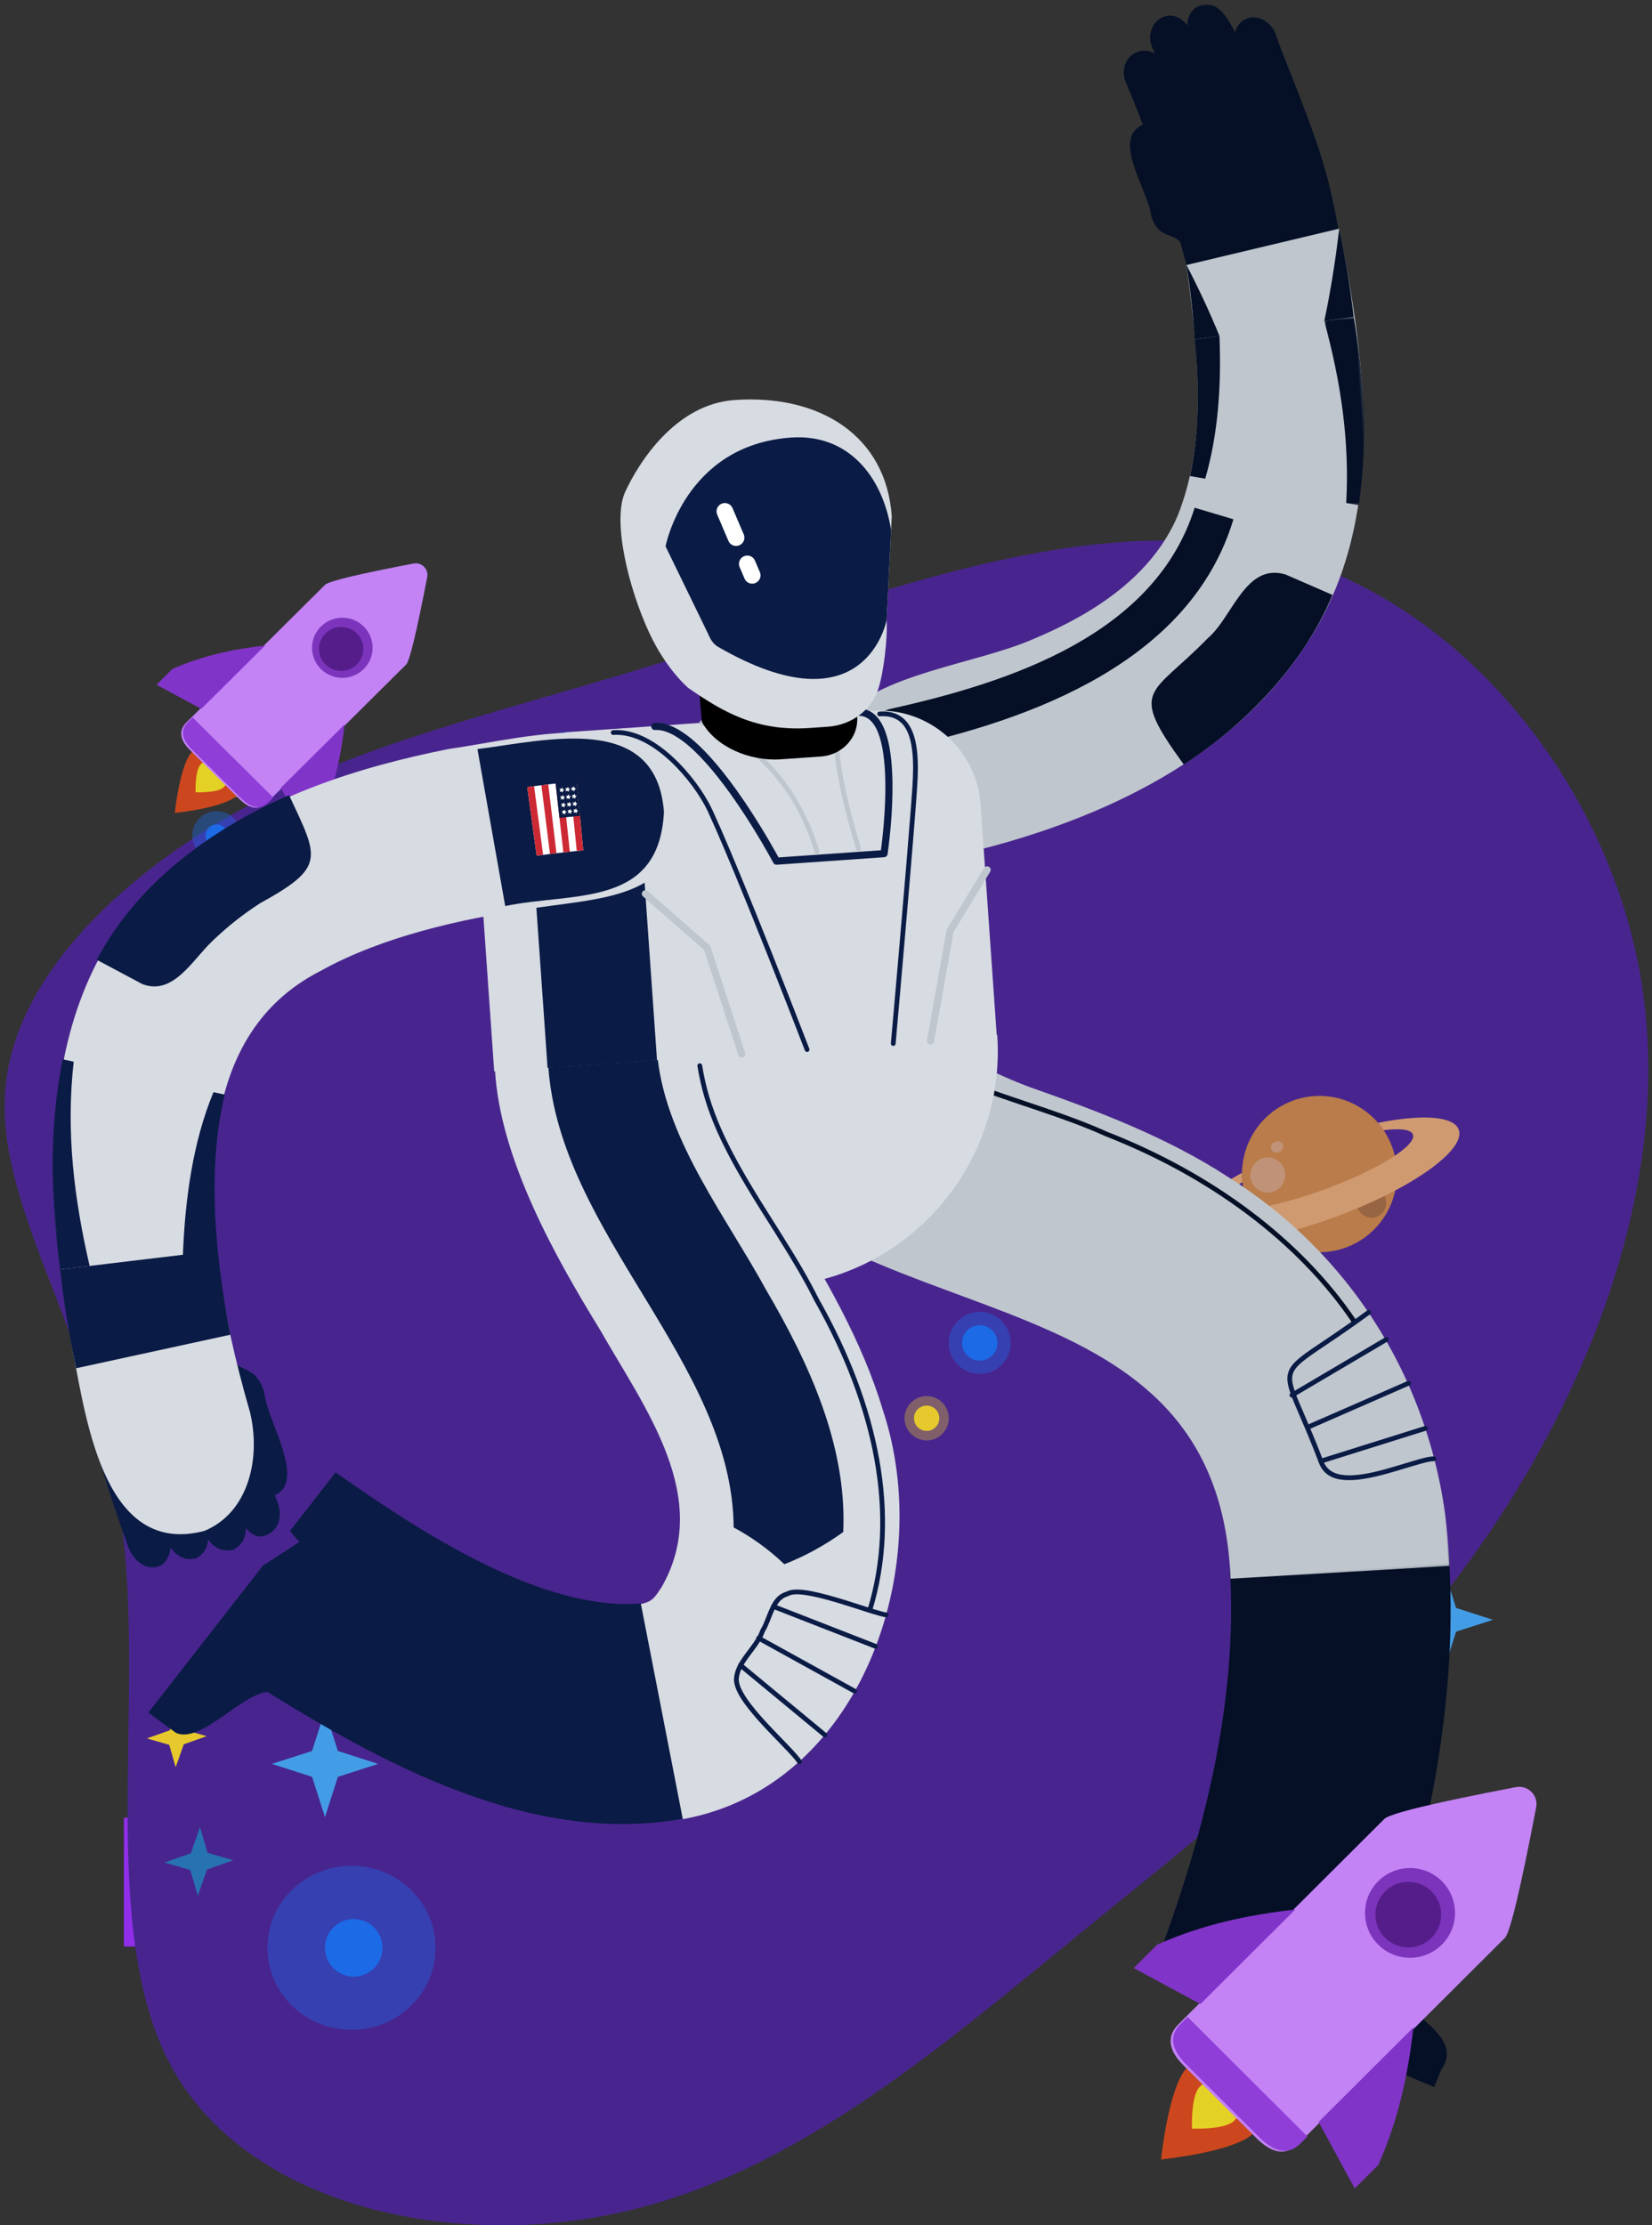 <svg viewBox="65.229 -52.85 694.542 935.445" xmlns="http://www.w3.org/2000/svg" xmlns:xlink="http://www.w3.org/1999/xlink" xmlns:blush="http://design.blush" overflow="visible" width="694.542px" height="935.445px"><rect x="65.229" y="-52.85" width="694.542" height="935.445" fill="#333333" stroke="none"/><defs><ellipse id="mastercompsastronaut-path-1" cx="37.347" cy="36.436" rx="37.007" ry="36.38"/><ellipse id="mastercompsastronaut-path-5" cx="92.479" cy="89.355" rx="91.636" ry="89.218"/><polygon id="mastercompsastronaut-path-3" points="0 838 712.461 838 712.461 0.099 0 0.099"/></defs><g id="Master/Comps/Astronaut" stroke="none" stroke-width="1" fill="none" fill-rule="evenodd" blush:i="0"><g id="Small Elements" transform="translate(102.5, 696.5) scale(0.511 0.511)" blush:width="138" blush:height="138" blush:component="Small Elements" blush:i="0.0"><g id="Small Elements/Squares" stroke="none" stroke-width="1" fill="none" fill-rule="evenodd" blush:i="0.0.0"><rect id="Rectangle" fill="#902EE9" x="29" y="29" width="106" height="106" blush:i="0.0.0.0"/><rect id="Rectangle" fill="#FF9F00" x="135" y="135" width="106" height="106" blush:i="0.0.0.1"/></g></g><g id="Space/Space Blob" transform="translate(0, 133) scale(1.585 1.581)" blush:width="826" blush:height="792" blush:component="Space/Space Blob" blush:i="0.1"><g id="Space/Space Blob/3" stroke="none" stroke-width="1" fill="none" fill-rule="evenodd" blush:i="0.1.0"><path d="M380.216,29.817 C429.018,42.485 468.103,91.153 476.553,143.515 C485.004,195.878 462.926,252.04 433.349,294.163 C403.772,336.285 366.694,364.577 329.089,395.404 C291.378,426.23 253.033,459.801 207.082,470.463 C161.026,481.126 107.153,468.985 86.872,432.458 C66.696,395.931 79.9,335.018 73.35,287.195 C66.801,239.267 40.287,204.429 42.505,172.863 C44.618,141.404 75.357,113.322 108.843,95.692 C142.329,78.062 178.561,70.883 225.885,55.681 C273.209,40.479 331.519,17.149 380.216,29.817 Z" id="blobs-burgers" fill="#48258E" blush:i="0.1.0.0"/></g></g><g id="Space/Stars" transform="translate(107, 236) scale(1.86 1.863)" blush:width="612" blush:height="585" blush:component="Space/Stars" blush:i="0.2"><g id="Space/Stars/3" stroke="none" stroke-width="1" fill="none" fill-rule="evenodd" blush:i="0.2.0"><polygon id="Star" fill="#E7C92D" transform="translate(17.5, 237) rotate(45) translate(-17.5, -237)" points="17.5 239.407 12.904 241.95 15.265 237 12.904 232.05 17.5 234.593 22.096 232.05 19.735 237 22.096 241.95" blush:i="0.2.0.0"/><polygon id="Star" fill="#E7C92D" transform="translate(294, 183.485) rotate(45) translate(-294, -183.485)" points="294 185.548 289.757 187.728 291.937 183.485 289.757 179.243 294 181.422 298.243 179.243 296.063 183.485 298.243 187.728" blush:i="0.2.0.1"/><polygon id="Star" fill="#2773B1" transform="translate(282.899, 200.042) rotate(45) translate(-282.899, -200.042)" points="282.899 202.449 277.95 204.991 280.493 200.042 277.95 195.092 282.899 197.635 287.849 195.092 285.306 200.042 287.849 204.991" blush:i="0.2.0.2"/><polygon id="Star" fill="#2773B1" transform="translate(22.5, 265) rotate(45) translate(-22.5, -265)" points="22.5 267.751 17.197 270.657 19.921 265 17.197 259.343 22.5 262.249 27.803 259.343 25.079 265 27.803 270.657" blush:i="0.2.0.3"/><g id="Group" transform="translate(108, 24)" fill="#F0C026" blush:i="0.2.0.4"><circle id="Oval" opacity=".31" cx="17" cy="17" r="17" blush:i="0.2.0.4.0"/><circle id="Oval" cx="17" cy="17" r="6" blush:i="0.2.0.4.1"/></g><g id="Group" transform="translate(38, 266)" fill="#1C6AE6" blush:i="0.2.0.5"><ellipse id="Oval" fill-opacity=".4" cx="19" cy="18.5" rx="19" ry="18.5" blush:i="0.2.0.5.0"/><circle id="Oval" cx="19.5" cy="18.5" r="6.5" blush:i="0.2.0.5.1"/></g><g id="Group" transform="translate(21, 28)" fill="#1C6AE6" blush:i="0.2.0.6"><circle id="Oval" fill-opacity=".4" cx="5.5" cy="5.5" r="5.5" blush:i="0.2.0.6.0"/><circle id="Oval" cx="5.5" cy="5.5" r="2.5" blush:i="0.2.0.6.1"/></g><g id="Group" transform="translate(192, 141)" fill="#1C6AE6" blush:i="0.2.0.7"><circle id="Oval" fill-opacity=".4" cx="7" cy="7" r="7" blush:i="0.2.0.7.0"/><circle id="Oval" cx="7" cy="7" r="4" blush:i="0.2.0.7.1"/></g><g id="Group" transform="translate(99, 10)" fill="#1C6AE6" blush:i="0.2.0.8"><circle id="Oval" fill-opacity=".4" cx="7" cy="7" r="7" blush:i="0.2.0.8.0"/><circle id="Oval" cx="7" cy="7" r="4" blush:i="0.2.0.8.1"/></g><g id="Group" transform="translate(182, 160)" fill="#E7C92D" blush:i="0.2.0.9"><circle id="Oval" opacity=".352" cx="5" cy="5" r="5" blush:i="0.2.0.9.0"/><circle id="Oval" cx="5" cy="5" r="2.857" blush:i="0.2.0.9.1"/></g><g id="Group" transform="translate(89, 29)" fill="#E7C92D" blush:i="0.2.0.10"><circle id="Oval" opacity=".352" cx="5" cy="5" r="5" blush:i="0.2.0.10.0"/><circle id="Oval" cx="5" cy="5" r="2.857" blush:i="0.2.0.10.1"/></g><g id="Group" transform="translate(26, 17)" fill="#E7C92D" blush:i="0.2.0.11"><circle id="Oval" opacity=".352" cx="4" cy="4" r="4" blush:i="0.2.0.11.0"/><circle id="Oval" cx="4" cy="4" r="2" blush:i="0.2.0.11.1"/></g><g id="Group-2" transform="translate(275, 219)" blush:i="0.2.0.12"><g id="Group" transform="translate(0, 11)" fill="#1C6AE6" blush:i="0.2.0.12.0"><circle id="Oval" fill-opacity=".4" cx="5.5" cy="5.5" r="5.5" blush:i="0.2.0.12.0.0"/><circle id="Oval" cx="5.5" cy="5.5" r="2.5" blush:i="0.2.0.12.0.1"/></g><g id="Group" transform="translate(5, 0)" fill="#E7C92D" blush:i="0.2.0.12.1"><circle id="Oval" opacity=".352" cx="4" cy="4" r="4" blush:i="0.2.0.12.1.0"/><circle id="Oval" cx="4" cy="4" r="2" blush:i="0.2.0.12.1.1"/></g></g><polygon id="Star" fill="#439DE6" transform="translate(304, 210.485) rotate(45) translate(-304, -210.485)" points="304 214.268 296.222 218.263 300.218 210.485 296.222 202.707 304 206.703 311.778 202.707 307.782 210.485 311.778 218.263" blush:i="0.2.0.13"/><polygon id="Star" fill="#439DE6" transform="translate(51, 243) rotate(45) translate(-51, -243)" points="51 247.126 42.515 251.485 46.874 243 42.515 234.515 51 238.874 59.485 234.515 55.126 243 59.485 251.485" blush:i="0.2.0.14"/></g></g><g id="Space/Space Stuff" transform="translate(123, 167) scale(0.979 0.972)" blush:width="140" blush:height="138" blush:component="Space/Space Stuff" blush:i="0.3"><g id="Space/Space Stuff/Comet" stroke="none" stroke-width="1" fill="none" fill-rule="evenodd" blush:i="0.3.0"><g id="Group-27" transform="translate(71, 71) rotate(-315) translate(-71, -71) translate(25, -7)" blush:i="0.3.0.0"><path d="M32.146,131.154 C32.146,123.523 38.191,117.336 45.646,117.336 C53.102,117.336 59.146,123.523 59.146,131.154 C59.146,138.786 45.646,155.336 45.646,155.336 C45.646,155.336 32.146,138.786 32.146,131.154 Z" id="Path" fill="#CC471D" fill-rule="nonzero" blush:i="0.3.0.0.0"/><path d="M38.646,132.515 C38.646,128.761 41.782,125.715 45.646,125.715 C49.51,125.715 52.646,128.761 52.646,132.515 C52.646,136.269 45.646,142.715 45.646,142.715 C45.646,142.715 38.646,136.269 38.646,132.515 Z" id="Path" fill="#E4D125" fill-rule="nonzero" blush:i="0.3.0.0.1"/><path d="M30.923,131.479 C25.719,131.479 21.5,129.721 21.5,124.064 L21.5,39.954 C21.5,37.722 28.288,26.588 41.864,6.552 L41.864,6.552 C43.413,4.266 46.522,3.669 48.808,5.218 C49.332,5.573 49.784,6.025 50.14,6.549 C63.648,26.448 70.433,37.475 70.495,39.631 L70.5,39.954 L70.5,124.064 C70.5,129.625 66.423,131.323 61.341,131.475 L61.077,131.479 L30.923,131.479 Z" id="Path" fill="#C383F5" blush:i="0.3.0.0.2"/><path d="M70.854,120.73 L70.854,123.578 C70.854,128.941 66.776,130.579 61.694,130.726 L61.43,130.73 L31.277,130.73 C26.072,130.73 21.854,129.034 21.854,123.578 L21.854,120.73 L70.854,120.73 Z" id="Combined-Shape" fill="#8F3ED8" blush:i="0.3.0.0.3"/><path d="M0.852,112.07 C6.076,98.46 13.548,87.16 21.852,76.713 L21.852,115.455 L0.852,121.713 L0.852,112.07 Z" id="Rectangle" fill="#8134C8" blush:i="0.3.0.0.4"/><path d="M70.148,112.07 C75.372,98.46 82.844,87.16 91.148,76.713 L91.148,115.455 L70.148,121.713 L70.148,112.07 Z" id="Rectangle" fill="#8134C8" transform="translate(80.648, 99.213) scale(-1, 1) translate(-80.648, -99.213)" blush:i="0.3.0.0.5"/><circle id="Oval" fill="#7B34BB" cx="46" cy="53.958" r="13" blush:i="0.3.0.0.6"/><circle id="Oval" fill="#551D89" cx="46" cy="54.665" r="9.5" blush:i="0.3.0.0.7"/></g></g></g><g id="Space/Space Stuff" opacity=".744" transform="translate(578, 399) scale(0.587 0.592)" blush:width="84" blush:height="84" blush:component="Space/Space Stuff" blush:i="0.4"><g id="Space/Space Stuff/Saturn 2" stroke="none" stroke-width="1" fill="none" fill-rule="evenodd" blush:i="0.4.0"><g id="Group" transform="translate(71.5, 70.5) rotate(-20) translate(-71.5, -70.5) translate(-33, 15)" blush:i="0.4.0.0"><circle id="Oval" fill="#E09A33" cx="104.5" cy="55.5" r="55.5" blush:i="0.4.0.0.0"/><circle id="Oval" fill-opacity=".3" fill="#FFF" cx="69.5" cy="43.5" r="12.5" blush:i="0.4.0.0.1"/><ellipse id="Oval" fill-opacity=".3" fill="#FFF" cx="82.5" cy="27" rx="4.5" ry="4" blush:i="0.4.0.0.2"/><circle id="Oval" fill-opacity=".2" fill="#000" cx="132.5" cy="87.5" r="10.5" blush:i="0.4.0.0.3"/><path d="M209,60 C209,75.464 162.214,88 104.5,88 C46.786,88 0,75.464 0,60 C0,49.593 21.19,40.512 52.641,35.686 C51.864,37.719 51.202,39.811 50.665,41.952 C39.064,44.612 32,48.135 32,52 C32,60.284 64.459,67 104.5,67 C144.541,67 177,60.284 177,52 C177,48.135 169.936,44.612 158.335,41.953 C157.798,39.811 157.136,37.719 156.358,35.685 C187.81,40.512 209,49.593 209,60 Z" id="Combined-Shape" fill="#FFC267" blush:i="0.4.0.0.4"/></g></g></g><g transform="translate(450.5, 529.5) rotate(-4) translate(-450.5, -529.5) translate(94, 110) scale(1 1)" blush:width="713" blush:height="839" id="Master/Character/Astronaut" blush:component="Master/Character/Astronaut" blush:i="0.5"><defs blush:i="0.5.0"><polygon id="mastercharacterastronaut-path-1" points="0 838 712.461 838 712.461 0.099 0 0.099" blush:i="0.5.0.0"/></defs><g id="Master/Character/Astronaut" stroke="none" stroke-width="1" fill="none" fill-rule="evenodd" blush:i="0.5.1"><g id="Group-121" transform="translate(0, -126)" blush:i="0.5.1.0"><g id="Lower" transform="translate(-64, 400.901) scale(1 1)" blush:width="714" blush:height="630" blush:component="Lower" blush:i="0.5.1.0.0"><defs blush:i="0.5.1.0.0.0"><polygon id="lowerleaping-path-1" points="0.54 0.827 296.145 0.827 296.145 249.868 0.54 249.868" blush:i="0.5.1.0.0.0.0"/></defs><g id="Lower/Leaping " stroke="none" stroke-width="1" fill="none" fill-rule="evenodd" blush:i="0.5.1.0.0.1"><g id="Group-38" transform="translate(88.8, -14)" blush:i="0.5.1.0.0.1.0"><path d="M487.472,438.964 C405.767,395.502 418.049,431.579 445.045,349.079 C466.576,280.182 483.424,194.999 414.964,148.017 C387.607,128.244 354.775,117.68 324.36,102.651 L359.231,31.765 C424.066,60.672 483.356,83.478 520.055,149.536 C557.671,218.713 542.6,302.12 520.187,373.464 C515.635,383.12 498.59,447.567 487.472,438.964" id="Fill-1" fill="#B18058" blush:skin="500" blush:i="0.5.1.0.0.1.0.0"/><path d="M510.351,420.955 C533.226,364.654 550.332,304.577 549.997,243.213 L457.8,244.335 C457.456,301.517 438.433,358.152 414.282,409.961 C415.156,410.407 440.423,423.311 442.041,424.137 C443.14,423.025 444.863,420.625 445.882,419.352 C449.684,423.222 454.828,428.787 458.556,432.57 C475.847,441.397 511.113,459.409 528.279,468.173 C529.125,466.473 530.823,463.033 531.623,461.329 C543.196,447.091 517.826,437.282 510.351,420.955" id="Fill-3" fill="#051026" blush:i="0.5.1.0.0.1.0.1"/><g id="Group-7" transform="translate(254, 0.173)" blush:i="0.5.1.0.0.1.0.2"><mask id="lowerleaping-mask-2" fill="#fff" blush:i="0.5.1.0.0.1.0.2.0"><use xlink:href="#lowerleaping-path-1" blush:i="0.5.1.0.0.1.0.2.0.0"/></mask><g id="Clip-6" blush:i="0.5.1.0.0.1.0.2.1"/><path d="M203.8,248.799 C207.542,119.436 60.392,138.413 0.54,55.72 L95.061,14.087 C95.061,14.087 114.047,27.714 134.072,36.781 C161.352,48.572 189.691,61.511 214.304,80.068 C268.944,119.887 298.505,182.785 295.997,249.868 L203.8,248.799 Z" id="Fill-5" fill="#C0C6CE" mask="url(#lowerleaping-mask-2)" blush:i="0.5.1.0.0.1.0.2.2"/></g><path d="M537.867,171.245 C538.387,171.06 538.959,171.332 539.145,171.852 C539.317,172.335 539.095,172.863 538.646,173.084 L538.538,173.129 L495.108,188.596 C494.588,188.782 494.016,188.51 493.83,187.99 C493.658,187.507 493.88,186.979 494.329,186.758 L494.437,186.712 L537.867,171.245 Z" id="Stroke-8" fill="#0A1B45" fill-rule="nonzero" blush:i="0.5.1.0.0.1.0.3"/><path d="M529.692,152.306 C530.186,152.059 530.786,152.259 531.033,152.753 C531.262,153.212 531.106,153.763 530.687,154.037 L530.585,154.095 L489.343,174.699 C488.849,174.946 488.249,174.745 488.002,174.251 C487.773,173.792 487.929,173.242 488.348,172.968 L488.45,172.91 L529.692,152.306 Z" id="Stroke-10" fill="#0A1B45" fill-rule="nonzero" blush:i="0.5.1.0.0.1.0.4"/><path d="M543.706,190.637 C544.243,190.509 544.782,190.841 544.91,191.378 C545.03,191.877 544.752,192.377 544.282,192.549 L544.17,192.583 L499.328,203.29 C498.791,203.418 498.251,203.086 498.123,202.549 C498.004,202.05 498.281,201.55 498.752,201.378 L498.864,201.344 L543.706,190.637 Z" id="Stroke-12" fill="#0A1B45" fill-rule="nonzero" blush:i="0.5.1.0.0.1.0.5"/><path d="M358.172,31.546 C358.419,31.052 359.019,30.852 359.513,31.099 L360.642,31.659 C366.139,34.373 371.461,36.742 380.001,40.335 L391.2,45.011 L394.311,46.32 C404.87,50.789 412.071,54.116 419.204,57.952 C461.756,78.1 497.476,108.408 518.216,144.507 C518.491,144.985 518.326,145.597 517.847,145.872 C517.368,146.147 516.757,145.982 516.482,145.503 C495.961,109.786 460.554,79.744 418.303,59.736 L417.286,59.194 C409.994,55.327 402.487,51.917 391.22,47.188 L379.804,42.422 C370.293,38.427 364.707,35.931 358.619,32.888 C358.125,32.641 357.925,32.04 358.172,31.546 Z" id="Stroke-14" fill="#051026" fill-rule="nonzero" blush:i="0.5.1.0.0.1.0.6"/><path d="M522.997,140.464 C523.464,140.169 524.082,140.308 524.377,140.775 C524.672,141.242 524.533,141.859 524.066,142.154 C519.605,144.973 515.467,147.478 510.985,150.101 L499.8,156.579 L499.214,156.924 C493.282,160.457 490.894,162.45 489.942,164.806 C489.017,167.096 489.383,169.917 491.291,175.762 L491.679,176.925 C492.615,179.675 495.021,186.537 495.086,186.725 C496.905,191.986 498.459,196.738 500.059,202.051 C502.023,209.153 509.773,210.535 523.629,208.011 L524.115,207.922 C526.089,207.553 528.109,207.127 530.677,206.55 L538.15,204.872 C543.527,203.69 544.459,203.613 546.607,203.627 C547.16,203.631 547.604,204.081 547.601,204.634 C547.597,205.186 547.146,205.631 546.594,205.627 L545.9,205.629 C544.279,205.653 542.954,205.858 537.994,206.955 L530.036,208.742 C528.117,209.167 526.491,209.506 524.912,209.807 L524.482,209.888 C509.365,212.712 500.521,211.223 498.138,202.606 C496.729,197.928 495.351,193.673 493.79,189.107 L489.772,177.53 L489.527,176.803 C487.358,170.24 486.903,166.989 488.088,164.057 C489.237,161.213 491.772,159.057 497.785,155.449 L498.611,154.958 C500.945,153.586 507.755,149.668 508.472,149.251 C513.526,146.314 518.063,143.581 522.997,140.464 Z" id="Stroke-16" fill="#0A1B45" fill-rule="nonzero" blush:i="0.5.1.0.0.1.0.7"/><path d="M266.88,113.26 C212.204,113.26 167.88,68.676 167.88,14 L375.88,14 C375.88,68.676 331.557,113.26 276.881,113.26 L266.88,113.26 Z" id="Fill-18" fill="#D7DBE2" blush:i="0.5.1.0.0.1.0.8"/><path d="M38.74,241.43 L81.238,190.872 C83.542,188.138 87.277,187.492 89.677,189.442 C117.408,211.548 147.896,232.271 181.445,243.75 C207.567,251.221 219.934,253.222 230.486,226.751 C247.084,182.111 209.14,135.799 191.927,95.271 L263.361,61.534 C285.631,107.296 315.62,155.044 313.847,208.434 C313.019,267.622 268.45,331.186 204.422,327.421 C164.017,326.256 128.437,309.345 94.696,289.442 C86.155,282.85 27.988,250.814 38.74,241.43" id="Fill-20" fill="#B18058" blush:skin="500" blush:i="0.5.1.0.0.1.0.9"/><path d="M50.493,268.201 C101.291,304.854 163.204,343.519 229.081,332.463 L211.117,242.026 C168.416,243.378 118.005,204.514 85.56,178.145 C84.904,178.876 65.939,199.977 64.725,201.328 C65.508,202.671 67.367,204.929 68.327,206.233 C63.624,208.929 56.935,212.484 52.33,215.12 C39.354,229.561 12.883,259.011 0,273.347 C3.074,276.103 7.826,280.078 11.033,282.733 C21.004,288.002 39.686,268.384 50.493,268.201" id="Fill-22" fill="#0A1B45" blush:i="0.5.1.0.0.1.0.10"/><path d="M209.743,242.238 C214.639,241.709 215.754,239.885 218.847,235.922 C243.075,199.839 217.292,160.679 200.549,125.887 C184.379,94.956 163.521,51.313 164.221,13.593 L257.631,14.26 C259.162,37.987 271.933,61.632 282.541,83.715 C296.1,109.93 310.269,138.368 316.893,168.015 C334.461,235.857 296.765,325.383 221.007,333.751 L209.743,242.238 Z" id="Fill-24" fill="#D7DBE2" blush:i="0.5.1.0.0.1.0.11"/><path d="M271.077,229.809 C264.94,223.089 258.129,217.441 250.9,212.904 C255.201,143.45 186.488,84.649 186.675,13.983 L232.777,14.18 C234.311,49.117 257.099,82.921 271.389,114.057 C287.18,145.934 300.902,181.661 296.717,218.022 C288.414,223.181 279.774,227.105 271.077,229.809 Z" id="Fill-26" fill="#0A1B45" blush:i="0.5.1.0.0.1.0.12"/><path d="M257.287,259.507 C257.566,259.077 258.12,258.931 258.569,259.153 L258.67,259.211 L297.376,284.255 C297.84,284.555 297.973,285.174 297.673,285.638 C297.394,286.068 296.84,286.213 296.391,285.992 L296.29,285.934 L257.584,260.89 C257.12,260.59 256.987,259.971 257.287,259.507 Z" id="Stroke-28" fill="#0A1B45" fill-rule="nonzero" blush:i="0.5.1.0.0.1.0.13"/><path d="M264.35,246.777 C264.569,246.313 265.099,246.096 265.573,246.257 L265.682,246.301 L307.356,266.017 C307.855,266.253 308.068,266.849 307.832,267.348 C307.613,267.812 307.083,268.029 306.609,267.868 L306.5,267.825 L264.826,248.109 C264.327,247.872 264.114,247.276 264.35,246.777 Z" id="Stroke-30" fill="#0A1B45" fill-rule="nonzero" blush:i="0.5.1.0.0.1.0.14"/><path d="M248.973,270.182 C249.324,269.813 249.891,269.771 250.29,270.066 L250.387,270.147 L283.789,301.922 C284.189,302.303 284.204,302.936 283.824,303.336 C283.472,303.705 282.906,303.747 282.506,303.452 L282.41,303.371 L249.008,271.596 C248.608,271.216 248.592,270.583 248.973,270.182 Z" id="Stroke-32" fill="#0A1B45" fill-rule="nonzero" blush:i="0.5.1.0.0.1.0.15"/><path d="M250.137,17.254 C250.687,17.205 251.173,17.611 251.222,18.161 C252.857,36.515 258.87,52.341 271.932,77.054 L274.597,82.053 L278.555,89.424 C285.734,102.838 289.547,110.503 293.244,119.403 C315.517,166.086 321.692,212.541 306.503,251.948 C306.304,252.463 305.725,252.72 305.21,252.521 C304.695,252.323 304.438,251.744 304.637,251.228 C319.599,212.41 313.497,166.495 291.418,120.218 L290.639,118.367 C287.249,110.403 283.58,103.069 277.162,91.061 L271.547,80.593 L270.619,78.848 C257.126,53.424 250.913,37.237 249.23,18.339 C249.181,17.789 249.587,17.303 250.137,17.254 Z" id="Stroke-34" fill="#0A1B45" fill-rule="nonzero" blush:i="0.5.1.0.0.1.0.16"/><path d="M271.306,241.309 C274.75,239.821 281.559,241.407 292.286,245.41 L293.458,245.851 C294.251,246.151 295.071,246.467 295.931,246.802 L297.942,247.595 C300.555,248.633 305.112,250.458 306.171,250.872 L307.933,251.552 C310.103,252.375 311.573,252.866 312.554,253.088 C313.093,253.209 313.432,253.744 313.31,254.283 C313.189,254.822 312.654,255.16 312.115,255.039 L311.775,254.957 C310.536,254.643 308.783,254.03 306.202,253.031 L304.786,252.476 C302.694,251.646 297.484,249.559 295.854,248.92 L294.572,248.42 C293.737,248.096 292.938,247.791 292.164,247.5 L291.587,247.283 C281.511,243.524 274.872,241.978 272.135,243.129 L271.997,243.191 L271.8,243.261 C268.428,244.073 266.774,246.024 264.237,251.286 L263.183,253.498 C262.352,255.215 261.79,256.237 261.092,257.248 L260.903,257.516 L260.826,257.691 C259.727,260.152 258.315,262.083 255.43,265.417 L254.344,266.666 L253.716,267.396 C250.588,271.072 249.217,273.314 248.65,276.176 C247.993,279.564 250.88,285.176 256.81,292.925 L257.609,293.959 C258.29,294.833 259.011,295.737 259.785,296.691 L261.431,298.697 C263.342,300.999 267.111,305.483 267.746,306.251 L268.844,307.592 C270.639,309.809 271.79,311.37 272.508,312.6 C272.787,313.077 272.626,313.689 272.149,313.968 C271.672,314.246 271.06,314.085 270.781,313.608 C270.092,312.429 268.907,310.836 267.017,308.516 L265.013,306.099 C263.401,304.173 260.69,300.942 259.439,299.427 L259.194,299.13 C257.707,297.32 256.41,295.693 255.222,294.14 L254.559,293.267 C248.708,285.485 245.904,279.835 246.688,275.792 C247.338,272.506 248.843,270.04 252.167,266.131 L254.21,263.77 C256.771,260.79 258.037,259.028 259,256.875 L259.11,256.625 L259.218,256.434 L259.447,256.111 C260.192,255.029 260.789,253.891 261.848,251.653 L262.076,251.172 C265.004,244.955 266.925,242.462 271.064,241.384 L271.236,241.34 L271.306,241.309 Z" id="Stroke-36" fill="#0A1B45" fill-rule="nonzero" blush:i="0.5.1.0.0.1.0.17"/></g></g></g><g id="Upper" transform="translate(0, 0.901) scale(1 1)" blush:width="713" blush:height="631" blush:component="Upper" blush:i="0.5.1.0.1"><defs blush:i="0.5.1.0.1.0"><polygon id="upperwaving-path-1" points="0.834 0.262 29.457 0.262 29.457 52.88 0.834 52.88" blush:i="0.5.1.0.1.0.0"/><polygon id="upperwaving-path-3" points="0.77 0.659 14.819 0.659 14.819 79.762 0.77 79.762" blush:i="0.5.1.0.1.0.1"/><polygon id="upperwaving-path-5" points="0 625.738 572.819 625.738 572.819 1 0 1" blush:i="0.5.1.0.1.0.2"/></defs><g id="Upper/Waving" stroke="none" stroke-width="1" fill="none" fill-rule="evenodd" blush:i="0.5.1.0.1.1"><g id="Group-70" transform="translate(0, -27)" blush:i="0.5.1.0.1.1.0"><path d="M534.874,8.232 C539.554,6.563 544.999,9.85 546.89,15.574 C549.457,28.501 578.626,103.009 559.493,104.198 C554.608,104.935 549.826,100.859 548.828,95.082 C544.245,69.871 537.73,45.343 529.801,21.229 C527.979,15.712 530.191,9.905 534.874,8.232" id="Fill-1" fill="#051026" blush:i="0.5.1.0.1.1.0.0"/><g id="Group-5" transform="translate(509, 0.738)" blush:i="0.5.1.0.1.1.0.1"><mask id="upperwaving-mask-2" fill="#fff" blush:i="0.5.1.0.1.1.0.1.0"><use xlink:href="#upperwaving-path-1" blush:i="0.5.1.0.1.1.0.1.0.0"/></mask><g id="Clip-4" blush:i="0.5.1.0.1.1.0.1.1"/><path d="M6.335,0.75 C21.226,-4.231 24.342,30.308 28.979,40.065 C30.598,45.694 27.971,51.316 23.156,52.608 C18.368,53.891 13.256,50.522 11.694,45.097 C8.602,34.529 5.254,24.041 1.532,13.662 C-0.363,8.347 1.718,2.588 6.335,0.75" id="Fill-3" fill="#051026" mask="url(#upperwaving-mask-2)" blush:i="0.5.1.0.1.1.0.1.2"/></g><path d="M499.61,5.225 C514.287,-0.171 517.413,33.559 521.968,43.083 C523.602,48.541 520.897,54.067 516.122,55.368 C511.305,56.679 506.281,53.439 504.705,48.184 C501.679,37.923 498.354,27.73 494.724,17.72 C492.864,12.585 495.007,7.087 499.61,5.225" id="Fill-6" fill="#051026" blush:i="0.5.1.0.1.1.0.2"/><path d="M488.447,49.625 C503.432,45.647 503.628,77.401 507.476,87.14 C508.856,90.584 502.786,100.001 501.207,101.558 C499.978,95.292 491.642,99.1 489.221,87.882 C488.836,77.308 474.594,54.572 488.447,49.625" id="Fill-8" fill="#051026" blush:i="0.5.1.0.1.1.0.3"/><path d="M487.773,19.098 C492.427,17.367 497.766,20.154 499.55,25.395 C505.527,42.898 510.679,60.739 514.818,78.746 C516.05,83.83 513.28,89.228 508.154,90.329 C503.09,91.347 498.454,87.777 497.279,82.793 C493.294,65.443 488.294,48.129 482.522,31.231 C480.812,26.204 483.109,20.829 487.773,19.098" id="Fill-10" fill="#051026" blush:i="0.5.1.0.1.1.0.4"/><path d="M519.029,36.813 C570.253,26.673 566.33,103.289 570.926,137.368 C572.848,177.033 568.66,218.106 548.366,253.877 C534.169,278.673 512.078,298.175 488.007,311.7 C456.567,329.479 420.889,338.91 386.235,343.87 C368.425,346.772 350.421,341.946 348.796,322.178 C347.627,304.713 359.64,288.551 376.695,285.646 C412.86,279.602 452.324,267.651 478.423,243.015 C513.342,209.522 509.257,155.717 502.92,111.333 C498.257,83.984 484.543,50.309 519.029,36.813" id="Fill-12" fill="#051026" blush:i="0.5.1.0.1.1.0.5"/><path d="M502.627,109.732 L567.741,98.955 C575.154,157.252 579.663,224.316 540.746,273.59 C504.924,320.392 445.745,341.355 390.278,350.288 C346.85,358.658 308.651,330.472 344.136,290.302 C361.179,272.048 402.718,270.981 427.512,262.07 C453.911,253.153 479.227,238.958 491.646,214.483 C507.137,182.06 504.691,144.879 502.627,109.732" id="Fill-14" fill="#C0C6CE" blush:i="0.5.1.0.1.1.0.6"/><path d="M497.898,198.341 L504.219,199.893 C511.061,181.421 513.791,160.665 514.383,140.456 L503.917,141.202 C504.601,161.538 502.899,181.411 497.898,198.341" id="Fill-16" fill="#051026" blush:i="0.5.1.0.1.1.0.7"/><g id="Group-20" transform="translate(558, 135.738)" blush:i="0.5.1.0.1.1.0.8"><mask id="upperwaving-mask-4" fill="#fff" blush:i="0.5.1.0.1.1.0.8.0"><use xlink:href="#upperwaving-path-3" blush:i="0.5.1.0.1.1.0.8.0.0"/></mask><g id="Clip-19" blush:i="0.5.1.0.1.1.0.8.1"/><path d="M4.635,78.483 L9.848,79.762 C15.621,53.17 15.811,26.852 13.233,0.659 L0.77,1.548 C5.773,26.705 8.005,52.143 4.635,78.483" id="Fill-18" fill="#051026" mask="url(#upperwaving-mask-4)" blush:i="0.5.1.0.1.1.0.8.2"/></g><path d="M535.059,242.404 L554.204,252.379 C539.801,280.897 513.991,304.133 486.834,319.114 C465.58,285.122 474.975,289.789 500.621,266.87 C511.58,258.902 518.589,236.219 535.059,242.404" id="Fill-21" fill="#051026" blush:i="0.5.1.0.1.1.0.9"/><path d="M558.77,137.286 C562.374,124.744 565.321,111.919 567.742,98.955 C569.428,111.241 570.65,123.708 571.233,136.396 L558.77,137.286 Z" id="Fill-23" fill="#051026" blush:i="0.5.1.0.1.1.0.10"/><path d="M514.383,140.456 C510.951,130.009 506.987,119.777 502.627,109.732 C503.536,120.346 504.001,130.879 503.916,141.203 L514.383,140.456 Z" id="Fill-25" fill="#051026" blush:i="0.5.1.0.1.1.0.11"/><path d="M498.941,211.763 L514.862,217.741 C492.768,276.174 424.424,296.048 367.8,304.037 C357.315,305.569 355.31,288.378 365.592,287.175 C416.722,279.5 478.562,263.775 498.941,211.763" id="Fill-27" fill="#051026" blush:i="0.5.1.0.1.1.0.12"/><path d="M400.453,427.611 L188.64,427.611 L188.64,329.986 C188.64,306.517 207.666,287.491 231.135,287.491 L357.959,287.491 C381.428,287.491 400.453,306.517 400.453,329.986 L400.453,427.611 Z" id="Fill-29" fill="#D7DBE2" blush:i="0.5.1.0.1.1.0.13"/><mask id="upperwaving-mask-6" fill="#fff" blush:i="0.5.1.0.1.1.0.14"><use xlink:href="#upperwaving-path-5" blush:i="0.5.1.0.1.1.0.14.0"/></mask><g id="Clip-32" blush:i="0.5.1.0.1.1.0.15"/><polygon id="Fill-31" fill="#0A1B45" mask="url(#upperwaving-mask-6)" points="211.125 427.721 257.247 427.721 257.247 336.283 211.125 336.283" blush:i="0.5.1.0.1.1.0.16"/><path d="M360.79,287.997 C367.123,287.997 371.297,290.812 373.495,296.001 C375.208,300.048 375.69,305.358 375.264,312.093 L375.221,312.729 C375.049,315.156 374.784,317.588 374.381,320.621 L373.803,324.769 L372.874,331.15 C371.867,337.962 370.517,346.833 368.88,357.415 L366.355,373.654 L363.661,390.819 C362.875,395.815 362.076,400.868 361.275,405.928 L357.801,427.797 C357.714,428.342 357.201,428.714 356.655,428.627 C356.149,428.546 355.793,428.098 355.814,427.598 L355.844,427.37 L359.3,405.615 C360.368,398.87 361.431,392.135 362.468,385.534 L367.503,353.227 C368.871,344.35 370.015,336.817 370.895,330.861 L372.141,322.241 L372.398,320.364 C372.77,317.566 373.022,315.291 373.191,313.064 L373.226,312.587 C374.272,297.806 370.966,289.997 360.79,289.997 C360.238,289.997 359.79,289.55 359.79,288.997 C359.79,288.445 360.238,287.997 360.79,287.997 Z" id="Stroke-33" fill="#0A1B45" fill-rule="nonzero" mask="url(#upperwaving-mask-6)" blush:i="0.5.1.0.1.1.0.17"/><path d="M248.482,287.997 C256.677,287.997 265.11,292.856 272.919,301.168 C279.362,308.027 284.963,316.923 287.766,324.271 L288.455,326.097 C291.639,334.613 295.923,347.15 301.053,362.829 L303.017,368.856 L303.574,370.576 C306.841,380.666 310.236,391.342 313.622,402.127 L317.181,413.513 L321.461,427.346 C321.623,427.875 321.326,428.434 320.798,428.596 C320.307,428.746 319.79,428.5 319.589,428.042 L319.497,427.764 L316.43,417.834 C315.679,415.412 314.885,412.861 314.054,410.201 L311.714,402.726 C308.329,391.946 304.936,381.276 301.671,371.192 L299.438,364.326 C293.808,347.097 289.182,333.595 285.897,324.984 C283.188,317.881 277.727,309.207 271.461,302.537 C263.994,294.589 256.025,289.997 248.482,289.997 C247.929,289.997 247.482,289.55 247.482,288.997 C247.482,288.445 247.929,287.997 248.482,287.997 Z" id="Stroke-34" fill="#0A1B45" fill-rule="nonzero" mask="url(#upperwaving-mask-6)" blush:i="0.5.1.0.1.1.0.18"/><path d="M351.463,286.16 C357.042,286.16 360.721,289.954 362.643,296.629 C364.184,301.983 364.621,309.171 364.167,317.769 C363.857,323.621 363.149,329.865 362.162,336.202 C361.687,339.249 361.178,342.119 360.669,344.727 L360.252,346.803 L359.987,348.047 C359.844,348.687 359.305,349.154 358.662,349.213 L358.523,349.22 L313.187,349.22 C312.594,349.22 312.056,348.87 311.816,348.327 L311.518,347.666 C311.27,347.12 310.979,346.487 310.646,345.774 L310.056,344.521 C309.248,342.815 308.35,340.967 307.37,339.006 C303.872,332.004 300.056,325.002 296.053,318.474 C289.469,307.736 283.044,299.373 277.082,294.332 C273.048,290.921 269.363,289.16 266.126,289.16 C265.298,289.16 264.626,288.488 264.626,287.66 C264.626,286.831 265.298,286.16 266.126,286.16 C270.194,286.16 274.494,288.214 279.019,292.041 C285.278,297.333 291.874,305.919 298.611,316.906 C302.664,323.516 306.52,330.591 310.054,337.665 L310.781,339.129 C311.61,340.811 312.375,342.4 313.07,343.878 L313.839,345.528 L314.155,346.219 L357.308,346.219 L357.638,344.594 L357.725,344.153 C358.227,341.58 358.729,338.747 359.197,335.74 C360.17,329.497 360.867,323.351 361.171,317.611 C362.118,299.688 359.086,289.16 351.463,289.16 C350.635,289.16 349.963,288.488 349.963,287.66 C349.963,286.831 350.635,286.16 351.463,286.16 Z" id="Stroke-35" fill="#0A1B45" fill-rule="nonzero" mask="url(#upperwaving-mask-6)" blush:i="0.5.1.0.1.1.0.19"/><path d="M256.19,356.487 C256.741,355.94 257.61,355.908 258.198,356.391 L258.311,356.494 L282.603,380.945 C282.755,381.098 282.872,381.282 282.947,381.483 L282.994,381.637 L294.448,427.246 C294.65,428.05 294.162,428.864 293.359,429.066 C292.602,429.256 291.836,428.835 291.58,428.115 L291.538,427.977 L280.184,382.766 L256.183,358.609 C255.636,358.058 255.604,357.188 256.087,356.601 L256.19,356.487 Z" id="Stroke-36" fill="#C0C6CE" fill-rule="nonzero" mask="url(#upperwaving-mask-6)" blush:i="0.5.1.0.1.1.0.20"/><path d="M400.057,356.685 C400.535,356.009 401.471,355.848 402.147,356.327 C402.784,356.777 402.964,357.633 402.584,358.296 L402.506,358.417 L385.377,382.64 L373.99,427.977 C373.8,428.733 373.067,429.21 372.312,429.095 L372.17,429.066 C371.414,428.876 370.937,428.143 371.052,427.388 L371.081,427.246 L382.536,381.637 C382.569,381.502 382.622,381.373 382.691,381.253 L382.766,381.136 L400.057,356.685 Z" id="Stroke-37" fill="#C0C6CE" fill-rule="nonzero" mask="url(#upperwaving-mask-6)" blush:i="0.5.1.0.1.1.0.21"/><path d="M33.379,625.424 C28.647,626.947 23.079,622.765 21.184,616.194 C14.469,592.864 9.206,569.466 5.422,545.457 C2.909,529.734 20.756,526.947 23.205,542.673 C26.865,565.898 31.993,588.67 38.475,611.192 C40.295,617.505 38.104,623.883 33.379,625.424" id="Fill-38" fill="#0A1B45" mask="url(#upperwaving-mask-6)" blush:i="0.5.1.0.1.1.0.22"/><path d="M49.441,623.103 C34.965,625.337 34.963,601.346 31.122,591.54 C29.522,585.117 32.263,579.003 37.122,577.914 C41.964,576.829 47.044,580.99 48.587,587.18 C49.586,597.779 62.123,616.669 49.441,623.103" id="Fill-39" fill="#0A1B45" mask="url(#upperwaving-mask-6)" blush:i="0.5.1.0.1.1.0.23"/><path d="M65.43,620.48 C51.12,623.183 51.081,599.714 47.275,590.17 C45.675,583.933 48.46,577.941 53.286,576.836 C58.151,575.723 63.178,579.728 64.72,585.731 C65.755,596.097 78.09,614.277 65.43,620.48" id="Fill-40" fill="#0A1B45" mask="url(#upperwaving-mask-6)" blush:i="0.5.1.0.1.1.0.24"/><path d="M84.195,598.879 C68.969,602.737 68.18,566.077 64.462,555.81 C63.063,551.946 68.966,541.678 70.678,539.786 C71.965,546.934 80.278,543.005 82.825,555.827 C83.047,566.933 98.069,594.207 84.195,598.879" id="Fill-41" fill="#0A1B45" mask="url(#upperwaving-mask-6)" blush:i="0.5.1.0.1.1.0.25"/><path d="M79.85,615.224 C63.538,622.673 57.261,558.007 53.571,546.451 C52.565,540.997 55.133,534.93 60.653,533.982 C66.126,533.28 70.358,538.005 71.305,543.357 C74.768,563.17 79.481,583.081 85.221,602.342 C86.93,608.084 84.579,613.699 79.85,615.224" id="Fill-42" fill="#0A1B45" mask="url(#upperwaving-mask-6)" blush:i="0.5.1.0.1.1.0.26"/><path d="M53.613,611.827 C11.557,619.777 7.531,563.955 3.841,533.843 C-1.714,483.082 -1.364,429.185 22.753,382.072 C52.397,324.567 120.537,303.544 180.155,296.833 C201.329,295.995 228.22,289.06 246.743,299.859 C261.176,308.63 257.708,332.681 246.566,343.155 C231.822,359.339 207.416,353.049 188.128,357.236 C157.219,361.531 124.254,369.079 99.337,387.615 C59.082,419.125 64.473,483.716 70.219,530.314 C71.824,541.33 73.848,552.368 76.227,563.361 C79.509,582.843 72.811,605.422 53.613,611.827" id="Fill-43" fill="#D7DBE2" mask="url(#upperwaving-mask-6)" blush:i="0.5.1.0.1.1.0.27"/><path d="M69.246,530.456 L4.566,539.856 C-4.341,466.077 -5.025,374.391 65.348,329.104 C99.218,306.061 139.616,296.053 179.388,291.021 C212.188,288.816 274.76,275.057 274.088,325.14 C271.128,361.696 237.315,357.676 206.324,360.651 C179.059,362.832 145.669,367.777 118.854,380.338 C61.23,404.736 64.303,477.045 69.246,530.456" id="Fill-44" fill="#D7DBE2" mask="url(#upperwaving-mask-6)" blush:i="0.5.1.0.1.1.0.28"/><path d="M74.932,429.448 L70.296,428.093 C60.18,448.309 55.23,472.249 52.704,495.386 C57.971,507.436 63.878,519.048 70.221,530.314 C66.257,496.979 65.17,460.547 74.932,429.448" id="Fill-45" fill="#0A1B45" mask="url(#upperwaving-mask-6)" blush:i="0.5.1.0.1.1.0.29"/><path d="M12.566,411.213 L8.031,409.886 C0.005,439.256 -1.065,468.575 0.774,497.945 L13.253,497.33 C8.748,468.965 7.155,440.485 12.566,411.213" id="Fill-46" fill="#0A1B45" mask="url(#upperwaving-mask-6)" blush:i="0.5.1.0.1.1.0.30"/><path d="M43.511,380.611 L25.219,369.147 C44.656,337.934 77.074,317.713 110.716,305.744 C121.115,332.914 124.336,336.859 95.373,350.228 C87.837,354.388 80.678,359.257 74.094,364.834 C65.454,371.923 56.109,386.697 43.511,380.611" id="Fill-47" fill="#0A1B45" mask="url(#upperwaving-mask-6)" blush:i="0.5.1.0.1.1.0.31"/><path d="M0.762,497.945 L66.682,494.697 C67.262,506.466 68.493,518.38 70.221,530.314 L4.567,539.856 C2.692,526.096 1.349,512.146 0.762,497.945" id="Fill-48" fill="#0A1B45" mask="url(#upperwaving-mask-6)" blush:i="0.5.1.0.1.1.0.32"/><path d="M198.108,358.586 L191.06,291.958 C220.178,290.365 267.198,281.438 267.439,323.756 C262.606,363.993 227.208,354.645 198.108,358.586" id="Fill-49" fill="#0A1B45" mask="url(#upperwaving-mask-6)" blush:i="0.5.1.0.1.1.0.33"/><path d="M212.761,338.42 L210.818,309.344 C217.795,308.876 224.771,308.559 231.746,308.388 L232.473,337.52 C225.892,337.681 219.317,337.98 212.761,338.42" id="Fill-50" fill="#FFF" mask="url(#upperwaving-mask-6)" blush:i="0.5.1.0.1.1.0.34"/><polygon id="Fill-51" fill="#CC2935" mask="url(#upperwaving-mask-6)" points="229.726 337.594 228.834 308.467 231.747 308.387 232.473 337.519" blush:i="0.5.1.0.1.1.0.35"/><polygon id="Fill-52" fill="#CC2935" mask="url(#upperwaving-mask-6)" points="224.065 337.803 222.83 308.688 225.742 308.571 226.809 337.692" blush:i="0.5.1.0.1.1.0.36"/><polygon id="Fill-53" fill="#CC2935" mask="url(#upperwaving-mask-6)" points="218.408 338.075 216.823 308.977 219.736 308.829 221.15 337.935" blush:i="0.5.1.0.1.1.0.37"/><polygon id="Fill-54" fill="#CC2935" mask="url(#upperwaving-mask-6)" points="212.761 338.42 210.818 309.344 213.731 309.156 215.499 338.243" blush:i="0.5.1.0.1.1.0.38"/><path d="M223.446,323.245 L222.821,308.509 C225.809,308.382 228.796,308.278 231.782,308.207 L232.149,322.953 C229.248,323.021 226.346,323.122 223.446,323.245" id="Fill-55" fill="#0A1B45" mask="url(#upperwaving-mask-6)" blush:i="0.5.1.0.1.1.0.39"/><polygon id="Fill-56" fill="#FFF" mask="url(#upperwaving-mask-6)" points="231.305 311.421 230.618 311.774 230.528 312.525 229.972 311.998 229.213 312.148 229.553 311.466 229.172 310.808 229.942 310.914 230.468 310.359 230.601 311.104" blush:i="0.5.1.0.1.1.0.40"/><polygon id="Fill-57" fill="#FFF" mask="url(#upperwaving-mask-6)" points="231.387 314.585 230.705 314.938 230.616 315.689 230.063 315.161 229.308 315.311 229.647 314.63 229.268 313.972 230.032 314.078 230.555 313.522 230.687 314.268" blush:i="0.5.1.0.1.1.0.41"/><polygon id="Fill-58" fill="#FFF" mask="url(#upperwaving-mask-6)" points="231.469 317.749 230.791 318.102 230.702 318.853 230.154 318.325 229.404 318.475 229.74 317.793 229.363 317.136 230.122 317.242 230.643 316.686 230.774 317.432" blush:i="0.5.1.0.1.1.0.42"/><polygon id="Fill-59" fill="#FFF" mask="url(#upperwaving-mask-6)" points="231.547 320.736 230.873 321.089 230.784 321.84 230.238 321.312 229.493 321.461 229.827 320.78 229.452 320.122 230.207 320.228 230.725 319.673 230.855 320.419" blush:i="0.5.1.0.1.1.0.43"/><polygon id="Fill-60" fill="#FFF" mask="url(#upperwaving-mask-6)" points="228.842 311.489 228.157 311.847 228.071 312.599 227.513 312.075 226.753 312.229 227.091 311.548 226.706 310.89 227.476 310.992 228 310.433 228.136 311.177" blush:i="0.5.1.0.1.1.0.44"/><polygon id="Fill-61" fill="#FFF" mask="url(#upperwaving-mask-6)" points="228.94 314.653 228.26 315.011 228.173 315.763 227.619 315.239 226.865 315.393 227.2 314.711 226.818 314.053 227.583 314.156 228.103 313.596 228.238 314.341" blush:i="0.5.1.0.1.1.0.45"/><polygon id="Fill-62" fill="#FFF" mask="url(#upperwaving-mask-6)" points="229.037 317.816 228.361 318.174 228.275 318.926 227.724 318.402 226.974 318.555 227.308 317.874 226.928 317.216 227.687 317.319 228.205 316.759 228.34 317.504" blush:i="0.5.1.0.1.1.0.46"/><polygon id="Fill-63" fill="#FFF" mask="url(#upperwaving-mask-6)" points="229.129 320.803 228.457 321.16 228.372 321.912 227.823 321.388 227.079 321.541 227.409 320.86 227.032 320.202 227.787 320.305 228.302 319.746 228.436 320.491" blush:i="0.5.1.0.1.1.0.47"/><polygon id="Fill-64" fill="#FFF" mask="url(#upperwaving-mask-6)" points="226.38 311.571 225.696 311.929 225.613 312.681 225.053 312.162 224.294 312.321 224.628 311.637 224.241 310.983 225.011 311.079 225.532 310.515 225.672 311.259" blush:i="0.5.1.0.1.1.0.48"/><polygon id="Fill-65" fill="#FFF" mask="url(#upperwaving-mask-6)" points="226.492 314.734 225.813 315.092 225.73 315.844 225.174 315.325 224.42 315.484 224.752 314.8 224.367 314.145 225.132 314.242 225.65 313.678 225.789 314.422" blush:i="0.5.1.0.1.1.0.49"/><polygon id="Fill-66" fill="#FFF" mask="url(#upperwaving-mask-6)" points="226.606 317.897 225.931 318.255 225.849 319.007 225.295 318.487 224.546 318.647 224.877 317.962 224.493 317.308 225.253 317.404 225.768 316.841 225.907 317.585" blush:i="0.5.1.0.1.1.0.50"/><polygon id="Fill-67" fill="#FFF" mask="url(#upperwaving-mask-6)" points="226.712 320.883 226.041 321.24 225.96 321.993 225.409 321.473 224.665 321.632 224.992 320.948 224.611 320.293 225.367 320.39 225.879 319.827 226.017 320.571" blush:i="0.5.1.0.1.1.0.51"/><path d="M285.045,287.173 C285.221,286.649 285.788,286.367 286.312,286.543 L286.639,286.661 C286.713,286.688 286.795,286.719 286.887,286.755 C287.337,286.928 287.857,287.143 288.441,287.401 C290.1,288.134 291.945,289.069 293.929,290.226 C299.585,293.522 305.237,297.932 310.509,303.607 C320.252,314.094 327.567,327.675 331.465,344.733 C331.588,345.272 331.252,345.808 330.713,345.931 C330.175,346.054 329.638,345.717 329.515,345.179 C325.696,328.469 318.551,315.201 309.044,304.969 C303.911,299.444 298.415,295.155 292.922,291.953 C291.004,290.836 289.226,289.934 287.633,289.23 C287.079,288.985 286.589,288.783 286.168,288.621 L285.783,288.477 C285.737,288.46 285.701,288.448 285.675,288.439 C285.151,288.263 284.869,287.696 285.045,287.173 Z" id="Stroke-68" fill="#C0C6CE" fill-rule="nonzero" mask="url(#upperwaving-mask-6)" blush:i="0.5.1.0.1.1.0.52"/><path d="M342.612,287.024 C342.87,286.536 343.475,286.349 343.963,286.607 C344.417,286.846 344.61,287.385 344.429,287.852 L344.319,288.095 C344.282,288.185 344.232,288.314 344.172,288.486 C343.985,289.021 343.796,289.714 343.616,290.577 C341.661,299.998 342.697,317.293 348.968,344.733 C349.091,345.272 348.755,345.808 348.216,345.931 C347.678,346.054 347.141,345.717 347.018,345.179 L346.645,343.529 C340.709,317.055 339.697,300.066 341.598,290.465 L341.658,290.17 C341.999,288.53 342.352,287.517 342.612,287.024 Z" id="Stroke-69" fill="#C0C6CE" fill-rule="nonzero" mask="url(#upperwaving-mask-6)" blush:i="0.5.1.0.1.1.0.53"/></g></g></g><g id="Helmet" transform="translate(257, 126.901)" blush:i="0.5.1.0.2"><path d="M75.863,121.137 L70.876,121.137 C47.643,121.137 28.81,102.304 28.81,79.072 L28.81,59.34 C28.81,41.555 43.228,27.137 61.013,27.137 L66.607,27.137 C84.392,27.137 98.81,41.555 98.81,59.34 L98.81,98.189 C98.81,110.863 88.536,121.137 75.863,121.137" id="Fill-102" fill="#B18058" blush:skin="500" blush:i="0.5.1.0.2.0"/><path d="M40.81,85.637 C40.81,92.541 35.213,98.137 28.31,98.137 C21.407,98.137 15.81,92.541 15.81,85.637 C15.81,78.733 21.407,73.137 28.31,73.137 C35.213,73.137 40.81,78.733 40.81,85.637" id="Fill-104" fill="#B18058" blush:skin="500" blush:i="0.5.1.0.2.1"/><path d="M25.878,81.806 C25.878,81.806 31.42,81.806 31.42,87.348" id="Stroke-106" stroke="#000" stroke-width="3" blush:i="0.5.1.0.2.2"/><path d="M27.81,73.137 L26.274,73.137 C20.42,67.445 18.17,55.845 17.493,44.586 C16.565,29.157 43.352,16.137 58.809,16.137 L76.794,16.137 L93.81,42.137 L54.506,42.137 C54.506,59.137 39.81,73.137 27.81,73.137" id="Fill-108" fill="#000" blush:i="0.5.1.0.2.3"/><path d="M48.971,41.455 L73.201,48.752 C82.948,51.687 93.229,46.165 96.163,36.418 L98.451,28.819 C99.594,25.027 97.445,21.026 93.653,19.884 L73.014,13.669 C60.177,9.804 46.637,17.076 42.772,29.913 L42.772,29.913 C41.296,34.812 44.072,39.98 48.971,41.455" id="Fill-110" fill="#000" blush:i="0.5.1.0.2.4"/><path d="M77.907,152.137 L61.039,152.137 C47.819,152.137 33.952,144.944 28.981,134.131 C28.981,134.131 28.81,125.884 28.81,121.537 L28.81,114.516 C28.81,112.497 30.535,110.86 32.662,110.86 L90.428,110.86 C92.555,110.86 94.28,112.497 94.28,114.516 L94.28,136.591 C94.28,145.177 86.95,152.137 77.907,152.137" id="Fill-112" fill="#000" blush:i="0.5.1.0.2.5"/><path d="M103.865,125.689 C100.341,134.251 91.522,139.844 81.768,139.844 L74.149,139.844 C51.385,139.844 37.997,130.439 24.281,119.496 C24.281,119.496 15.704,111.246 9.657,95.561 C2.089,75.927 -2.783,47.029 3.576,35.401 C10.035,23.59 27.199,0.1 52.116,0.1 C88.102,0.1 114.658,19.523 114.658,53.428 L109.447,96.832 C109.447,103.918 106.748,118.686 103.865,125.689" id="Fill-114" fill="#D7DBE2" blush:i="0.5.1.0.2.6"/><path d="M18.905,59.442 C18.905,59.442 29.97,17.5 74.736,17.5 C98.646,17.5 111.898,36.214 113.97,59.157 L109.447,96.832 C109.447,96.832 97.494,143.323 37.989,103.134 C36.173,101.908 35.048,99.956 34.41,97.939 L18.905,59.442 Z" id="Fill-116" fill="#0A1B45" blush:i="0.5.1.0.2.7"/><line x1="44.803" y1="46.514" x2="54.386" y2="74.137" id="Stroke-118" stroke="#FFF" stroke-width="7" stroke-linecap="round" stroke-linejoin="round" stroke-dasharray="12" blush:i="0.5.1.0.2.8"/></g></g></g></g><g id="Space/Space Stuff" transform="translate(530, 673) scale(1.455 1.451)" blush:width="208" blush:height="206" blush:component="Space/Space Stuff" blush:i="0.6"><g id="Space/Space Stuff/Comet" stroke="none" stroke-width="1" fill="none" fill-rule="evenodd" blush:i="0.6.0"><g id="Group-27" transform="translate(71, 71) rotate(-315) translate(-71, -71) translate(25, -7)" blush:i="0.6.0.0"><path d="M32.146,131.154 C32.146,123.523 38.191,117.336 45.646,117.336 C53.102,117.336 59.146,123.523 59.146,131.154 C59.146,138.786 45.646,155.336 45.646,155.336 C45.646,155.336 32.146,138.786 32.146,131.154 Z" id="Path" fill="#CC471D" fill-rule="nonzero" blush:i="0.6.0.0.0"/><path d="M38.646,132.515 C38.646,128.761 41.782,125.715 45.646,125.715 C49.51,125.715 52.646,128.761 52.646,132.515 C52.646,136.269 45.646,142.715 45.646,142.715 C45.646,142.715 38.646,136.269 38.646,132.515 Z" id="Path" fill="#E4D125" fill-rule="nonzero" blush:i="0.6.0.0.1"/><path d="M30.923,131.479 C25.719,131.479 21.5,129.721 21.5,124.064 L21.5,39.954 C21.5,37.722 28.288,26.588 41.864,6.552 L41.864,6.552 C43.413,4.266 46.522,3.669 48.808,5.218 C49.332,5.573 49.784,6.025 50.14,6.549 C63.648,26.448 70.433,37.475 70.495,39.631 L70.5,39.954 L70.5,124.064 C70.5,129.625 66.423,131.323 61.341,131.475 L61.077,131.479 L30.923,131.479 Z" id="Path" fill="#C383F5" blush:i="0.6.0.0.2"/><path d="M70.854,120.73 L70.854,123.578 C70.854,128.941 66.776,130.579 61.694,130.726 L61.43,130.73 L31.277,130.73 C26.072,130.73 21.854,129.034 21.854,123.578 L21.854,120.73 L70.854,120.73 Z" id="Combined-Shape" fill="#8F3ED8" blush:i="0.6.0.0.3"/><path d="M0.852,112.07 C6.076,98.46 13.548,87.16 21.852,76.713 L21.852,115.455 L0.852,121.713 L0.852,112.07 Z" id="Rectangle" fill="#8134C8" blush:i="0.6.0.0.4"/><path d="M70.148,112.07 C75.372,98.46 82.844,87.16 91.148,76.713 L91.148,115.455 L70.148,121.713 L70.148,112.07 Z" id="Rectangle" fill="#8134C8" transform="translate(80.648, 99.213) scale(-1, 1) translate(-80.648, -99.213)" blush:i="0.6.0.0.5"/><circle id="Oval" fill="#7B34BB" cx="46" cy="53.958" r="13" blush:i="0.6.0.0.6"/><circle id="Oval" fill="#551D89" cx="46" cy="54.665" r="9.5" blush:i="0.6.0.0.7"/></g></g></g></g></svg>
